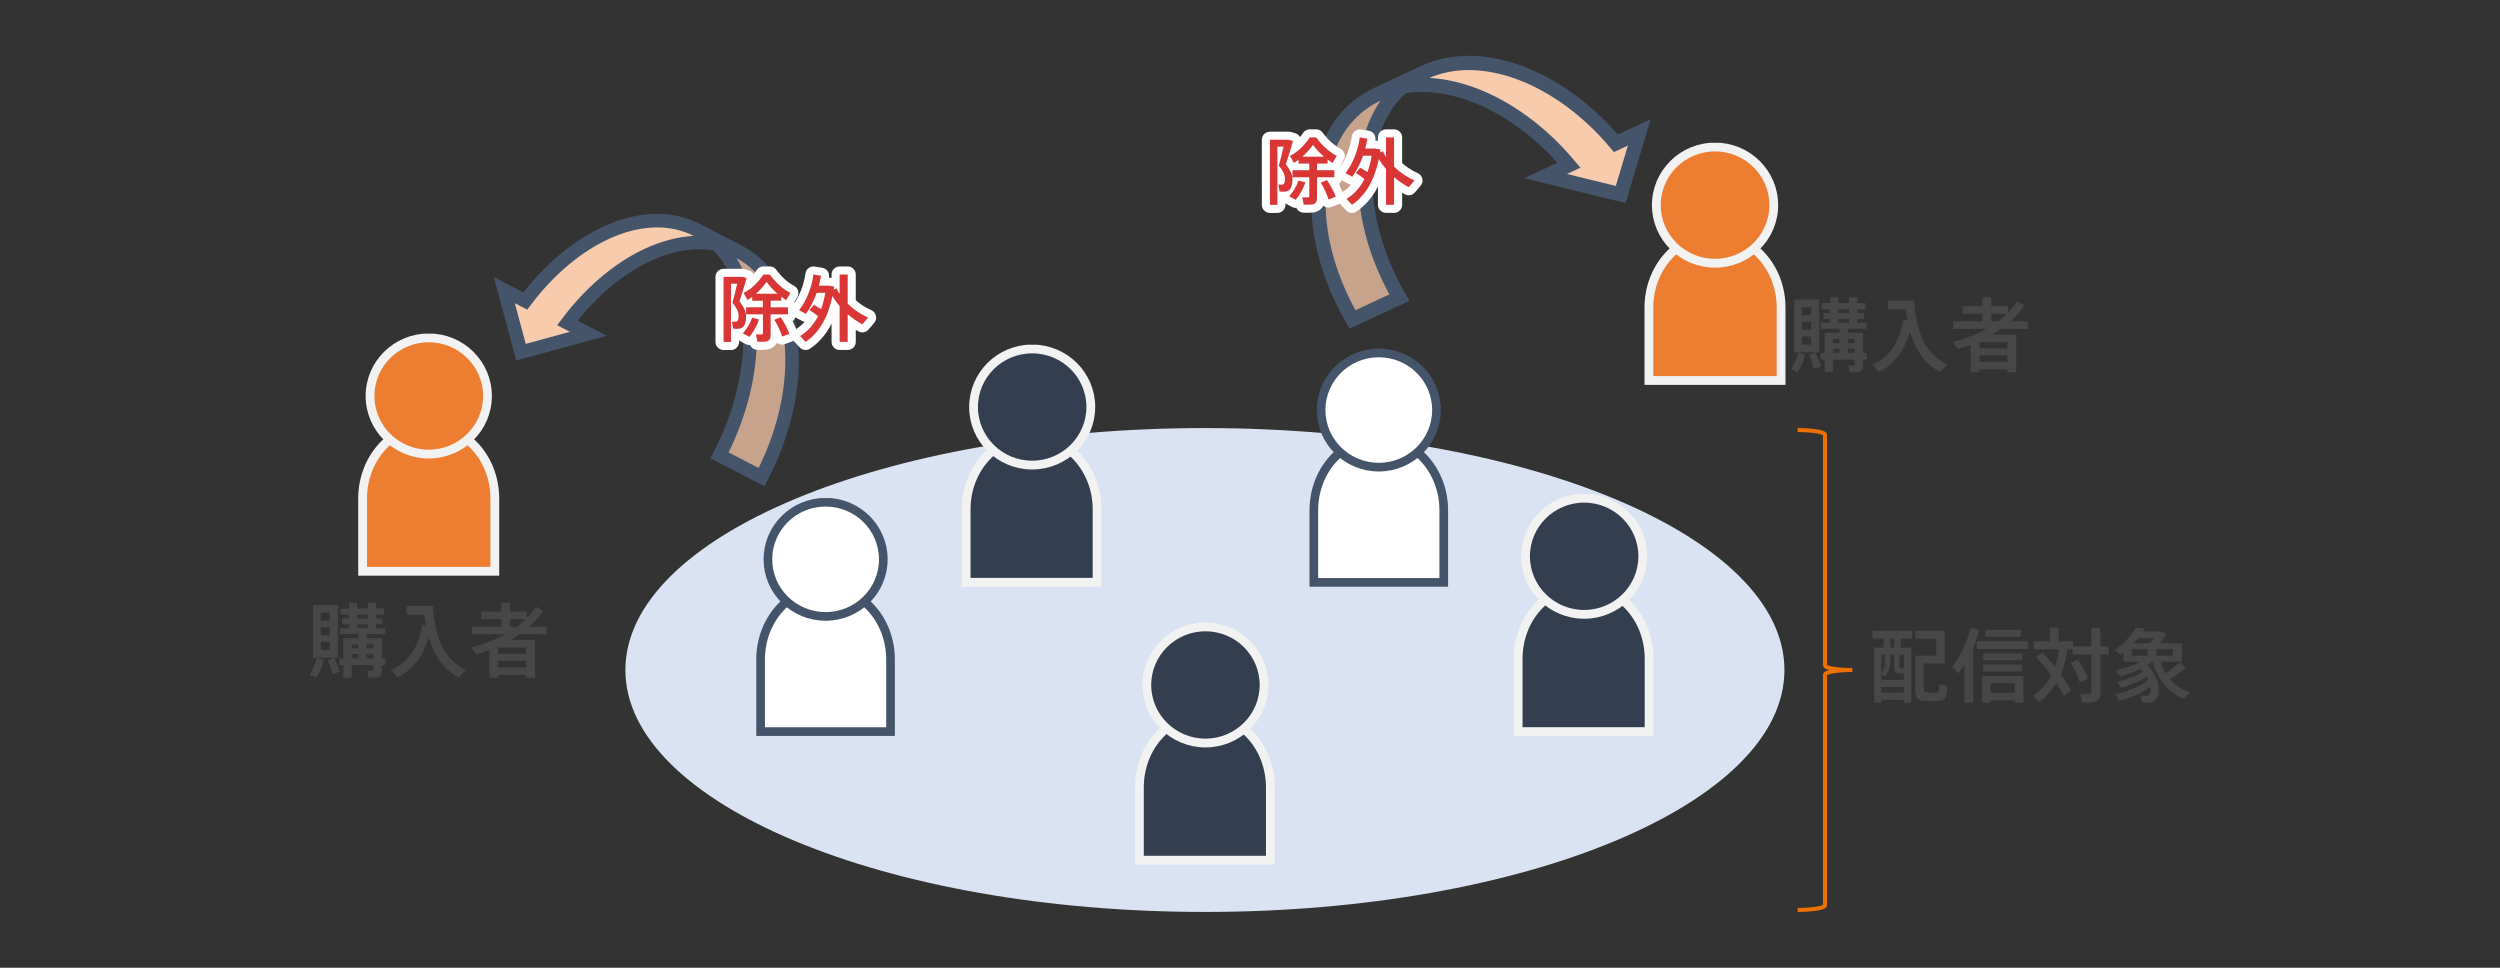 <?xml version="1.0" encoding="utf-8"?>
<!-- Generator: Adobe Illustrator 24.2.3, SVG Export Plug-In . SVG Version: 6.00 Build 0)  -->
<svg version="1.1" id="レイヤー_1" xmlns="http://www.w3.org/2000/svg" xmlns:xlink="http://www.w3.org/1999/xlink" x="0px"
	 y="0px" viewBox="0 0 620 240" style="enable-background:new 0 0 620 240;" xml:space="preserve">
<rect x="0" y="0" width="620" height="240" fill="#333333" stroke="none"/>
<style type="text/css">
	.st0{fill:#474747;}
	.st1{fill:none;stroke:#ED7101;stroke-width:1.004;stroke-miterlimit:8;}
	.st2{fill-rule:evenodd;clip-rule:evenodd;fill:#DAE3F3;}
	.st3{fill-rule:evenodd;clip-rule:evenodd;fill:#333F50;}
	.st4{fill:none;stroke:#F2F2F2;stroke-width:2.183;stroke-miterlimit:8;}
	.st5{clip-path:url(#SVGID_2_);fill-rule:evenodd;clip-rule:evenodd;fill:#333F50;}
	.st6{clip-path:url(#SVGID_2_);fill:none;stroke:#F2F2F2;stroke-width:2.183;stroke-miterlimit:8;}
	.st7{fill-rule:evenodd;clip-rule:evenodd;fill:#ED7D31;}
	.st8{fill:none;stroke:#F2F2F2;stroke-width:2.184;stroke-miterlimit:8;}
	.st9{clip-path:url(#SVGID_5_);fill-rule:evenodd;clip-rule:evenodd;fill:#ED7D31;}
	.st10{clip-path:url(#SVGID_5_);fill:none;stroke:#F2F2F2;stroke-width:2.184;stroke-miterlimit:8;}
	.st11{fill-rule:evenodd;clip-rule:evenodd;fill:#FFFFFF;}
	.st12{fill:none;stroke:#44546A;stroke-width:2.147;stroke-miterlimit:8;stroke-dasharray:109061.641,81796.227;}
	.st13{clip-path:url(#SVGID_7_);fill-rule:evenodd;clip-rule:evenodd;fill:#FFFFFF;}
	
		.st14{clip-path:url(#SVGID_7_);fill:none;stroke:#44546A;stroke-width:2.147;stroke-miterlimit:8;stroke-dasharray:109061.641,81796.227;}
	.st15{clip-path:url(#SVGID_9_);fill-rule:evenodd;clip-rule:evenodd;fill:#333F50;}
	.st16{clip-path:url(#SVGID_9_);fill:none;stroke:#F2F2F2;stroke-width:2.183;stroke-miterlimit:8;}
	.st17{clip-path:url(#SVGID_10_);fill-rule:evenodd;clip-rule:evenodd;fill:#333F50;}
	.st18{clip-path:url(#SVGID_10_);fill:none;stroke:#F2F2F2;stroke-width:2.183;stroke-miterlimit:8;}
	.st19{clip-path:url(#SVGID_12_);fill-rule:evenodd;clip-rule:evenodd;fill:#FFFFFF;}
	
		.st20{clip-path:url(#SVGID_12_);fill:none;stroke:#44546A;stroke-width:2.147;stroke-miterlimit:8;stroke-dasharray:109061.641,81796.227;}
	.st21{fill-rule:evenodd;clip-rule:evenodd;fill:#F8CBAD;}
	.st22{fill-rule:evenodd;clip-rule:evenodd;fill:#C7A38B;}
	.st23{fill:none;stroke:#44546A;stroke-width:3.352;stroke-miterlimit:8;}
	.st24{clip-path:url(#SVGID_14_);fill-rule:evenodd;clip-rule:evenodd;fill:#ED7D31;}
	.st25{clip-path:url(#SVGID_14_);fill:none;stroke:#F2F2F2;stroke-width:2.184;stroke-miterlimit:8;}
	.st26{fill:none;stroke:#44546A;stroke-width:3.539;stroke-miterlimit:8;}
	.st27{fill:#DA3636;}
	.st28{fill:none;stroke:#FFFFFF;stroke-width:4;stroke-linecap:round;stroke-linejoin:round;}
</style>
<g>
	<g>
		<path class="st0" d="M447.7,88c-0.4,1.5-1.12,3.12-1.88,4.32l-1.66-0.7c0.74-1.16,1.42-2.7,1.82-4.22L447.7,88z M451.18,74.3
			v13.08h-6.2V74.3H451.18z M446.9,78.18h2.28v-1.96h-2.28V78.18z M446.9,81.82h2.28v-2h-2.28V81.82z M446.9,85.48h2.28v-2.02h-2.28
			V85.48z M450.22,87.42c0.66,1.28,1.1,2.4,1.4,3.44l-1.78,0.62c-0.24-1.04-0.64-2.2-1.2-3.48L450.22,87.42z M452.52,87.54V82.5h3.7
			v-0.96h-4.64v-1.48h2.32V79.1h-1.7v-1.46h1.7V76.7h-2.12v-1.52h2.12v-1.42h2v1.42h2.7v-1.42h2.02v1.42h2.02v1.52h-2.02v0.94h1.62
			v1.46h-1.62v0.96h2.26v1.48h-4.64v0.96h1.7h0.9h1.2v5.04h0.9v1.66h-0.9v1.42c0,0.94-0.28,1.46-1.08,1.62
			c-0.46,0.08-1.48,0.1-2.24,0.06l-0.3-1.72c0.42,0.04,1.02,0.04,1.24,0.02c0.22,0,0.28-0.12,0.28-0.32V89.2h-5.38v3.12h-2.04V89.2
			h-1.02v-1.66H452.52z M456.22,85.06v-1h-1.66v1H456.22z M456.22,87.54v-1.06h-1.66v1.06H456.22z M458.6,77.64V76.7h-2.7v0.94
			H458.6z M458.6,80.06V79.1h-2.7v0.96H458.6z M459.94,85.06v-1h-1.7v1H459.94z M459.94,87.54v-1.06h-1.7v1.06H459.94z"/>
		<path class="st0" d="M472.98,79.34c-0.16-0.84-0.3-1.72-0.42-2.66h-4.36v-2.14h6.5c0.62,8.54,3.02,13.44,8.26,15.82l-1.82,1.92
			c-3.7-2-6.06-5.26-7.46-10c-1.02,3.4-2.96,7.6-7.7,9.98c-0.5-0.58-1-1.14-1.6-1.82c5.98-2.66,7.14-8.32,7.66-11.16L472.98,79.34z"
			/>
		<path class="st0" d="M490.9,91.62v0.7h-2.18V85.5c-1,0.38-2.04,0.72-3.12,1.04c-0.52-0.64-0.98-1.16-1.42-1.7
			c3.16-0.82,6-1.9,8.48-3.28h-8.26V79.7h7.26v-1.9h-4.92v-1.84h4.92v-2.2h2.18v2.2H498v1.58c0.84-0.86,1.6-1.78,2.28-2.78
			l1.78,0.94c-1.02,1.48-2.2,2.8-3.52,4h4.42v1.86h-6.74c-0.68,0.5-1.4,0.96-2.16,1.4h3.76h1.1h1.12v9.36h-2.22v-0.7H490.9z
			 M497.82,86.38v-1.54h-6.92v1.54H497.82z M497.82,89.76v-1.62h-6.92v1.62H497.82z M495.54,79.7c0.78-0.58,1.52-1.22,2.2-1.9h-3.9
			v1.9H495.54z"/>
	</g>
	<g>
		<path class="st1" d="M445.82,106.66c3.74,0,6.78,0.51,6.78,1.14v57.22c0,0.63,3.04,1.14,6.78,1.14c-3.74,0-6.78,0.51-6.78,1.14
			v57.22c0,0.63-3.04,1.14-6.78,1.14"/>
	</g>
	<g>
		<path class="st0" d="M466.58,173.54v0.7h-1.76v-13.66h2.36v-2.24h-2.78v-1.92h9.86v1.92h-2.84v2.24H474v13.66h-1.82v-0.7H466.58z
			 M472.18,168.62v-1.58c-0.3,0-0.72,0-0.96,0c-1.2-0.04-1.46-0.42-1.46-1.96v-2.74h-0.94v1.36c0,1.5-0.34,2.92-1.34,4.16l-0.9-0.58
			v1.34H472.18z M467.54,163.66v-1.32h-0.96v4.48C467.3,165.86,467.54,164.8,467.54,163.66z M472.18,171.76v-1.38h-5.6v1.38H472.18z
			 M469.76,160.58v-2.24h-0.94v2.24H469.76z M471.06,165.08c0,0.6,0.04,0.7,0.34,0.7c0.16,0.02,0.52,0.02,0.72,0h0.06v-3.44h-1.12
			V165.08z M476.2,162.6h0.86h3.14v-4.22h-5.18v-1.94h7.26v8.1h-5.22v5.84c0,1.18,0.16,1.36,0.86,1.38c0.58,0,1.6,0,2.24,0
			c0.7-0.02,0.78-0.16,0.82-2.04l2,0.34c-0.24,3.36-0.62,3.76-2.64,3.82c-0.8,0.02-1.92,0.02-2.64,0c-2.2-0.06-2.74-0.64-2.74-3.48
			v-7.8H476.2z"/>
		<path class="st0" d="M489.38,174.24h-2.18v-9.5c-0.48,0.78-1,1.54-1.54,2.26l-1.48-1.66c2.14-2.8,3.76-6.28,4.56-9.68l2.18,0.5
			c-0.4,1.44-0.9,2.92-1.54,4.38V174.24z M502.96,159.03v1.92h-12.7v-1.92H502.96z M493.64,173.68v0.56h-2.08v-6.6h10.26v6.6h-2.18
			v-0.56H493.64z M501.54,162.06v1.68h-9.7v-1.68H501.54z M501.54,164.84v1.68h-9.7v-1.68H501.54z M501.14,156.21v1.7h-8.8v-1.7
			H501.14z M499.64,171.82v-2.4h-6v2.4H499.64z"/>
		<path class="st0" d="M506.5,161.78c1.16,1.24,2.2,2.44,3.14,3.6c0.46-1.3,0.78-2.74,1-4.34h-6.24v-1.98h3.98v-3.4h2.16v3.4h3.56
			v1.24h4.56v-4.6h2.2v4.6h2.1v2h-2.1v9.46c0,1.42-0.4,2.2-1.72,2.4c-0.58,0.1-1.84,0.1-2.74,0.04c-0.16-0.8-0.3-1.48-0.46-2.14
			c0.76,0.04,1.76,0.06,2.14,0.02c0.46-0.04,0.58-0.26,0.58-0.7v-9.08h-4.64v-1.26h-1.26c-0.36,2.34-0.9,4.38-1.68,6.22
			c1.02,1.38,1.88,2.7,2.58,3.98l-1.76,1.4c-0.54-1.06-1.16-2.16-1.9-3.3c-1.06,1.76-2.44,3.32-4.2,4.76
			c-0.62-0.54-1.14-0.98-1.66-1.44c2.06-1.54,3.54-3.2,4.58-5.18c-1.1-1.5-2.38-3.06-3.8-4.64L506.5,161.78z M515.28,163.56
			c1.22,1.74,2.06,3.34,2.5,4.78l-2.02,0.88c-0.38-1.5-1.14-3.14-2.24-4.82L515.28,163.56z"/>
		<path class="st0" d="M525.66,173.8l-1.16-1.62c2.98-0.62,6.48-1.96,8.32-3.62c-0.12-0.26-0.24-0.52-0.4-0.78
			c-1.74,1.22-4.24,2.18-6.34,2.8l-1.06-1.48c2.18-0.5,4.88-1.46,6.48-2.56c-0.2-0.22-0.42-0.42-0.66-0.62
			c-1.62,0.78-3.42,1.4-5.06,1.82l-1.08-1.5c2.06-0.42,4.42-1.18,6.24-2.14h-4.36v-2.28c-0.22,0.18-0.44,0.34-0.68,0.5l-1.5-1.16
			c2.2-1.48,4.24-3.48,5.3-5.46l2.2,0.18c-0.14,0.24-0.3,0.5-0.46,0.74h3.66h0.4h0.56l1.26,0.74c-0.48,0.68-1.1,1.44-1.76,2.18h5.54
			v4.56h-5.28c0.32,1.1,0.74,2.06,1.26,2.92c1.4-0.98,2.74-2.02,3.52-2.82l1.52,1.44c-1,0.82-2.48,1.84-4.06,2.8
			c1.3,1.54,2.98,2.58,4.96,3.22l-1.34,1.68c-3.78-1.48-6.46-4.42-7.82-9.24h-0.04c-0.42,0.32-0.86,0.64-1.36,0.94
			c3.34,2.7,3.62,7.66,1.8,8.86c-0.32,0.2-0.72,0.28-1.12,0.32c-0.46,0.04-1.36,0.04-1.94-0.02l-0.34-1.7
			c0.42,0.06,1.16,0.06,1.46,0.02c0.2-0.02,0.42-0.08,0.54-0.2c0.38-0.38,0.54-1.12,0.44-2
			C531.22,171.88,528.28,173.08,525.66,173.8z M528.72,162.62h3.9V161h-3.9V162.62z M533.18,159.53c0.32-0.38,0.68-0.82,0.98-1.26
			h-3.9c-0.36,0.42-0.72,0.84-1.12,1.26H533.18z M538.88,162.62V161h-4.12v1.62H538.88z"/>
	</g>
	<g>
		<path class="st2" d="M155.1,166.16c0-33.14,64.34-60,143.72-60s143.72,26.86,143.72,60c0,33.14-64.34,60-143.72,60
			S155.1,199.29,155.1,166.16L155.1,166.16z"/>
	</g>
	<g>
		<path class="st3" d="M282.57,213.33v-18.07c0-9.98,7.27-18.07,16.24-18.07s16.24,8.09,16.24,18.07v18.07H282.57L282.57,213.33z"/>
		<path class="st4" d="M282.57,213.33v-18.07c0-9.98,7.27-18.07,16.24-18.07s16.24,8.09,16.24,18.07v18.07H282.57L282.57,213.33z"/>
		<g>
			<defs>
				<polygon id="SVGID_1_" points="281.53,214.38 316.11,214.38 316.11,154.42 281.53,154.42 281.53,214.38 				"/>
			</defs>
			<clipPath id="SVGID_2_">
				<use xlink:href="#SVGID_1_"  style="overflow:visible;"/>
			</clipPath>
			<path class="st5" d="M284.41,169.87c0-7.95,6.51-14.4,14.54-14.4c8.03,0,14.54,6.45,14.54,14.4s-6.51,14.4-14.54,14.4
				C290.92,184.27,284.41,177.82,284.41,169.87L284.41,169.87z"/>
			<path class="st6" d="M284.41,169.87c0-7.95,6.51-14.4,14.54-14.4c8.03,0,14.54,6.45,14.54,14.4s-6.51,14.4-14.54,14.4
				C290.92,184.27,284.41,177.82,284.41,169.87L284.41,169.87z"/>
		</g>
	</g>
	<g>
		<path class="st7" d="M408.93,94.35V76.28c0-9.98,7.34-18.07,16.39-18.07s16.39,8.09,16.39,18.07v18.07H408.93L408.93,94.35z"/>
		<path class="st8" d="M408.93,94.35V76.28c0-9.98,7.34-18.07,16.39-18.07s16.39,8.09,16.39,18.07v18.07H408.93L408.93,94.35z"/>
		<g>
			<defs>
				<polygon id="SVGID_4_" points="407.88,95.4 442.76,95.4 442.76,35.42 407.88,35.42 407.88,95.4 				"/>
			</defs>
			<clipPath id="SVGID_5_">
				<use xlink:href="#SVGID_4_"  style="overflow:visible;"/>
			</clipPath>
			<path class="st9" d="M410.77,50.87c0-7.96,6.52-14.41,14.56-14.41c8.04,0,14.56,6.45,14.56,14.41s-6.52,14.41-14.56,14.41
				C417.28,65.28,410.77,58.83,410.77,50.87L410.77,50.87z"/>
			<path class="st10" d="M410.77,50.87c0-7.96,6.52-14.41,14.56-14.41c8.04,0,14.56,6.45,14.56,14.41s-6.52,14.41-14.56,14.41
				C417.28,65.28,410.77,58.83,410.77,50.87L410.77,50.87z"/>
		</g>
	</g>
	<g>
		<g>
			<path class="st11" d="M188.63,181.44v-17.89c0-9.88,7.21-17.89,16.11-17.89s16.11,8.01,16.11,17.89v17.89H188.63L188.63,181.44z"
				/>
			<path class="st12" d="M188.63,181.44v-17.89c0-9.88,7.21-17.89,16.11-17.89s16.11,8.01,16.11,17.89v17.89H188.63L188.63,181.44z"
				/>
			<g>
				<defs>
					<polygon id="SVGID_6_" points="187.6,182.47 221.89,182.47 221.89,123.52 187.6,123.52 187.6,182.47 					"/>
				</defs>
				<clipPath id="SVGID_7_">
					<use xlink:href="#SVGID_6_"  style="overflow:visible;"/>
				</clipPath>
				<path class="st13" d="M190.44,138.71c0-7.82,6.41-14.16,14.31-14.16c7.9,0,14.31,6.34,14.31,14.16
					c0,7.82-6.41,14.16-14.31,14.16C196.84,152.87,190.44,146.53,190.44,138.71L190.44,138.71z"/>
				<path class="st14" d="M190.44,138.71c0-7.82,6.41-14.16,14.31-14.16c7.9,0,14.31,6.34,14.31,14.16
					c0,7.82-6.41,14.16-14.31,14.16C196.84,152.87,190.44,146.53,190.44,138.71L190.44,138.71z"/>
			</g>
		</g>
		<g>
			<path class="st3" d="M376.5,181.43v-18.07c0-9.98,7.27-18.07,16.24-18.07c8.97,0,16.24,8.09,16.24,18.07v18.07H376.5
				L376.5,181.43z"/>
			<path class="st4" d="M376.5,181.43v-18.07c0-9.98,7.27-18.07,16.24-18.07c8.97,0,16.24,8.09,16.24,18.07v18.07H376.5
				L376.5,181.43z"/>
			<g>
				<defs>
					<polygon id="SVGID_8_" points="375.45,182.47 410.04,182.47 410.04,122.51 375.45,122.51 375.45,182.47 					"/>
				</defs>
				<clipPath id="SVGID_9_">
					<use xlink:href="#SVGID_8_"  style="overflow:visible;"/>
				</clipPath>
				<path class="st15" d="M378.33,137.96c0-7.95,6.51-14.4,14.54-14.4s14.54,6.45,14.54,14.4s-6.51,14.4-14.54,14.4
					S378.33,145.91,378.33,137.96L378.33,137.96z"/>
				<path class="st16" d="M378.33,137.96c0-7.95,6.51-14.4,14.54-14.4s14.54,6.45,14.54,14.4s-6.51,14.4-14.54,14.4
					S378.33,145.91,378.33,137.96L378.33,137.96z"/>
			</g>
		</g>
	</g>
	<g>
		<g>
			<path class="st3" d="M239.6,144.41v-18.07c0-9.98,7.27-18.07,16.24-18.07c8.97,0,16.24,8.09,16.24,18.07v18.07H239.6
				L239.6,144.41z"/>
			<path class="st4" d="M239.6,144.41v-18.07c0-9.98,7.27-18.07,16.24-18.07c8.97,0,16.24,8.09,16.24,18.07v18.07H239.6
				L239.6,144.41z"/>
			<g>
				<defs>
					<polygon id="SVGID_3_" points="238.56,145.46 273.14,145.46 273.14,85.49 238.56,85.49 238.56,145.46 					"/>
				</defs>
				<clipPath id="SVGID_10_">
					<use xlink:href="#SVGID_3_"  style="overflow:visible;"/>
				</clipPath>
				<path class="st17" d="M241.44,100.94c0-7.95,6.51-14.4,14.54-14.4c8.03,0,14.54,6.45,14.54,14.4s-6.51,14.4-14.54,14.4
					C247.95,115.34,241.44,108.9,241.44,100.94L241.44,100.94z"/>
				<path class="st18" d="M241.44,100.94c0-7.95,6.51-14.4,14.54-14.4c8.03,0,14.54,6.45,14.54,14.4s-6.51,14.4-14.54,14.4
					C247.95,115.34,241.44,108.9,241.44,100.94L241.44,100.94z"/>
			</g>
		</g>
		<g>
			<path class="st11" d="M325.83,144.43v-17.89c0-9.88,7.21-17.89,16.11-17.89s16.11,8.01,16.11,17.89v17.89H325.83L325.83,144.43z"
				/>
			<path class="st12" d="M325.83,144.43v-17.89c0-9.88,7.21-17.89,16.11-17.89s16.11,8.01,16.11,17.89v17.89H325.83L325.83,144.43z"
				/>
			<g>
				<defs>
					<polygon id="SVGID_11_" points="324.79,145.46 359.08,145.46 359.08,86.5 324.79,86.5 324.79,145.46 					"/>
				</defs>
				<clipPath id="SVGID_12_">
					<use xlink:href="#SVGID_11_"  style="overflow:visible;"/>
				</clipPath>
				<path class="st19" d="M327.63,101.69c0-7.82,6.41-14.16,14.31-14.16c7.9,0,14.31,6.34,14.31,14.16s-6.41,14.16-14.31,14.16
					C334.04,115.85,327.63,109.51,327.63,101.69L327.63,101.69z"/>
				<path class="st20" d="M327.63,101.69c0-7.82,6.41-14.16,14.31-14.16c7.9,0,14.31,6.34,14.31,14.16s-6.41,14.16-14.31,14.16
					C334.04,115.85,327.63,109.51,327.63,101.69L327.63,101.69z"/>
			</g>
		</g>
	</g>
	<g>
		<path class="st21" d="M183.32,62.48c-12.41-6.45-29.94,0.79-42.61,17.59l5.21,2.71l-16.71,4.56l-4.15-15.4l5.21,2.71
			c12.67-16.81,30.2-24.04,42.61-17.59L183.32,62.48z"/>
		<path class="st22" d="M178.44,112.92c10.37-19.96,10.06-41.91-0.73-52.38c17.05,3.25,23.68,25.43,14.81,49.54
			c-1.03,2.81-2.25,5.57-3.65,8.25L178.44,112.92z"/>
		<path class="st23" d="M183.32,62.48c-12.41-6.45-29.94,0.79-42.61,17.59l5.21,2.71l-16.71,4.56l-4.15-15.4l5.21,2.71
			c12.67-16.81,30.2-24.04,42.61-17.59L183.32,62.48c15.03,7.81,17.52,32.82,5.55,55.86l-10.43-5.42
			c10.37-19.96,10.06-41.91-0.73-52.38"/>
	</g>
	<g>
		<path class="st7" d="M89.93,141.68v-18.07c0-9.98,7.34-18.07,16.39-18.07s16.39,8.09,16.39,18.07v18.07H89.93L89.93,141.68z"/>
		<path class="st8" d="M89.93,141.68v-18.07c0-9.98,7.34-18.07,16.39-18.07s16.39,8.09,16.39,18.07v18.07H89.93L89.93,141.68z"/>
		<g>
			<defs>
				<polygon id="SVGID_13_" points="88.88,142.73 123.76,142.73 123.76,82.75 88.88,82.75 88.88,142.73 				"/>
			</defs>
			<clipPath id="SVGID_14_">
				<use xlink:href="#SVGID_13_"  style="overflow:visible;"/>
			</clipPath>
			<path class="st24" d="M91.77,98.2c0-7.96,6.52-14.41,14.56-14.41s14.56,6.45,14.56,14.41s-6.52,14.41-14.56,14.41
				S91.77,106.16,91.77,98.2L91.77,98.2z"/>
			<path class="st25" d="M91.77,98.2c0-7.96,6.52-14.41,14.56-14.41s14.56,6.45,14.56,14.41s-6.52,14.41-14.56,14.41
				S91.77,106.16,91.77,98.2L91.77,98.2z"/>
		</g>
	</g>
	<g>
		<path class="st21" d="M341.6,23.37c13.84-6.45,33.38,0.79,47.51,17.59l-5.81,2.71l18.63,4.56l4.62-15.4l-5.81,2.71
			c-14.13-16.81-33.67-24.04-47.51-17.59L341.6,23.37z"/>
		<path class="st22" d="M347.05,73.81c-11.56-19.96-11.22-41.91,0.82-52.38c-19.01,3.25-26.4,25.43-16.51,49.54
			c1.15,2.81,2.51,5.57,4.07,8.25L347.05,73.81z"/>
		<path class="st26" d="M341.6,23.37c13.84-6.45,33.38,0.79,47.51,17.59l-5.81,2.71l18.63,4.56l4.62-15.4l-5.81,2.71
			c-14.13-16.81-33.67-24.04-47.51-17.59L341.6,23.37c-16.76,7.81-19.53,32.82-6.18,55.86l11.63-5.42
			c-11.56-19.96-11.22-41.91,0.82-52.38"/>
	</g>
	<g>
		<path class="st0" d="M80.34,163.74c-0.4,1.5-1.12,3.12-1.88,4.32l-1.66-0.7c0.74-1.16,1.42-2.7,1.82-4.22L80.34,163.74z
			 M83.82,150.04v13.08h-6.2v-13.08H83.82z M79.54,153.92h2.28v-1.96h-2.28V153.92z M79.54,157.56h2.28v-2h-2.28V157.56z
			 M79.54,161.22h2.28v-2.02h-2.28V161.22z M82.86,163.16c0.66,1.28,1.1,2.4,1.4,3.44l-1.78,0.62c-0.24-1.04-0.64-2.2-1.2-3.48
			L82.86,163.16z M85.17,163.28v-5.04h3.7v-0.96h-4.64v-1.48h2.32v-0.96h-1.7v-1.46h1.7v-0.94h-2.12v-1.52h2.12v-1.42h2v1.42h2.7
			v-1.42h2.02v1.42h2.02v1.52h-2.02v0.94h1.62v1.46h-1.62v0.96h2.26v1.48h-4.64v0.96h1.7h0.9h1.2v5.04h0.9v1.66h-0.9v1.42
			c0,0.94-0.28,1.46-1.08,1.62c-0.46,0.08-1.48,0.1-2.24,0.06l-0.3-1.72c0.42,0.04,1.02,0.04,1.24,0.02c0.22,0,0.28-0.12,0.28-0.32
			v-1.08h-5.38v3.12h-2.04v-3.12h-1.02v-1.66H85.17z M88.87,160.8v-1h-1.66v1H88.87z M88.87,163.28v-1.06h-1.66v1.06H88.87z
			 M91.25,153.38v-0.94h-2.7v0.94H91.25z M91.25,155.8v-0.96h-2.7v0.96H91.25z M92.59,160.8v-1h-1.7v1H92.59z M92.59,163.28v-1.06
			h-1.7v1.06H92.59z"/>
		<path class="st0" d="M105.63,155.08c-0.16-0.84-0.3-1.72-0.42-2.66h-4.36v-2.14h6.5c0.62,8.54,3.02,13.44,8.26,15.82l-1.82,1.92
			c-3.7-2-6.06-5.26-7.46-10c-1.02,3.4-2.96,7.6-7.7,9.98c-0.5-0.58-1-1.14-1.6-1.82c5.98-2.66,7.14-8.32,7.66-11.16L105.63,155.08z
			"/>
		<path class="st0" d="M123.54,167.36v0.7h-2.18v-6.82c-1,0.38-2.04,0.72-3.12,1.04c-0.52-0.64-0.98-1.16-1.42-1.7
			c3.16-0.82,6-1.9,8.48-3.28h-8.26v-1.86h7.26v-1.9h-4.92v-1.84h4.92v-2.2h2.18v2.2h4.16v1.58c0.84-0.86,1.6-1.78,2.28-2.78
			l1.78,0.94c-1.02,1.48-2.2,2.8-3.52,4h4.42v1.86h-6.74c-0.68,0.5-1.4,0.96-2.16,1.4h3.76h1.1h1.12v9.36h-2.22v-0.7H123.54z
			 M130.47,162.12v-1.54h-6.92v1.54H130.47z M130.47,165.5v-1.62h-6.92v1.62H130.47z M128.19,155.44c0.78-0.58,1.52-1.22,2.2-1.9
			h-3.9v1.9H128.19z"/>
	</g>
	<g>
		<g>
			<path class="st27" d="M183.8,68.66h0.36c0.31,0.09,0.61,0.18,1.01,0.31c-0.52,1.84-1.12,3.76-1.78,5.73
				c1.17,1.6,1.64,2.66,1.64,3.8c0,1.37-0.34,2.68-1.4,2.95c-0.4,0.11-1.24,0.13-1.8,0.07l-0.31-1.76c0.29,0.05,0.79,0.05,1.01,0.02
				c0.5-0.07,0.63-0.61,0.63-1.48c0-0.94-0.38-1.78-1.51-3.24c0.45-1.64,0.85-3.26,1.17-4.7h-1.53v14.44h-1.85V68.66h3.71H183.8z
				 M188.24,79.24c-0.52,1.62-1.42,3.15-2.41,4.32l-1.62-0.9c0.97-1.04,1.84-2.41,2.32-3.89L188.24,79.24z M189.2,76.22v-1.64h-2.66
				v-0.95c-0.38,0.29-0.77,0.54-1.15,0.77l-0.99-1.73c1.75-0.88,3.49-2.43,4.93-4.59h1.58c1.57,2.16,3.35,3.64,5.1,4.59l-1.04,1.76
				c-0.41-0.27-0.81-0.54-1.22-0.85v0.99h-2.63v1.64h4.3v1.75h-4.3v5.02c0,1.01-0.29,1.58-1.15,1.73c-0.43,0.07-1.42,0.07-2.14,0.04
				l-0.36-1.82c0.5,0.04,1.19,0.02,1.4,0.02c0.25-0.02,0.34-0.13,0.34-0.38v-4.61h-4.18v-1.75H189.2z M192.83,72.85
				c-0.92-0.77-1.82-1.71-2.72-2.92c-0.86,1.19-1.73,2.14-2.63,2.92H192.83z M193.61,78.67c0.99,1.51,1.71,2.88,2.16,4.12l-1.8,0.68
				c-0.38-1.28-1.03-2.68-1.94-4.18L193.61,78.67z"/>
			<path class="st27" d="M201.85,75.59c0.67,0.38,1.26,0.74,1.78,1.08c0.45-1.21,0.79-2.56,1.04-4.05h-2.14
				c-0.65,1.87-1.53,3.64-2.65,5.22l-1.69-0.9c1.91-2.56,3.06-5.56,3.55-8.86l1.87,0.31c-0.14,0.85-0.31,1.66-0.52,2.45h1.84h0.41
				h0.18l1.35,0.23c-0.04,0.25-0.07,0.5-0.11,0.74l0.68-0.29c0.23,0.47,0.5,0.94,0.79,1.39v-4.83h2v7.24
				c1.48,1.46,3.24,2.65,5.06,3.44l-1.42,1.67c-1.26-0.67-2.5-1.51-3.64-2.5v6.86h-2v-8.88c-0.67-0.77-1.26-1.6-1.78-2.47
				c-1.06,5.13-3.22,9.02-6.66,11.36l-1.35-1.46c1.91-1.19,3.37-2.81,4.43-4.92c-0.58-0.52-1.3-1.03-2.13-1.53L201.85,75.59z"/>
		</g>
		<g>
			<path class="st28" d="M183.8,68.66h0.36c0.31,0.09,0.61,0.18,1.01,0.31c-0.52,1.84-1.12,3.76-1.78,5.73
				c1.17,1.6,1.64,2.66,1.64,3.8c0,1.37-0.34,2.68-1.4,2.95c-0.4,0.11-1.24,0.13-1.8,0.07l-0.31-1.76c0.29,0.05,0.79,0.05,1.01,0.02
				c0.5-0.07,0.63-0.61,0.63-1.48c0-0.94-0.38-1.78-1.51-3.24c0.45-1.64,0.85-3.26,1.17-4.7h-1.53v14.44h-1.85V68.66h3.71H183.8z
				 M188.24,79.24c-0.52,1.62-1.42,3.15-2.41,4.32l-1.62-0.9c0.97-1.04,1.84-2.41,2.32-3.89L188.24,79.24z M189.2,76.22v-1.64h-2.66
				v-0.95c-0.38,0.29-0.77,0.54-1.15,0.77l-0.99-1.73c1.75-0.88,3.49-2.43,4.93-4.59h1.58c1.57,2.16,3.35,3.64,5.1,4.59l-1.04,1.76
				c-0.41-0.27-0.81-0.54-1.22-0.85v0.99h-2.63v1.64h4.3v1.75h-4.3v5.02c0,1.01-0.29,1.58-1.15,1.73c-0.43,0.07-1.42,0.07-2.14,0.04
				l-0.36-1.82c0.5,0.04,1.19,0.02,1.4,0.02c0.25-0.02,0.34-0.13,0.34-0.38v-4.61h-4.18v-1.75H189.2z M192.83,72.85
				c-0.92-0.77-1.82-1.71-2.72-2.92c-0.86,1.19-1.73,2.14-2.63,2.92H192.83z M193.61,78.67c0.99,1.51,1.71,2.88,2.16,4.12l-1.8,0.68
				c-0.38-1.28-1.03-2.68-1.94-4.18L193.61,78.67z"/>
			<path class="st28" d="M201.85,75.59c0.67,0.38,1.26,0.74,1.78,1.08c0.45-1.21,0.79-2.56,1.04-4.05h-2.14
				c-0.65,1.87-1.53,3.64-2.65,5.22l-1.69-0.9c1.91-2.56,3.06-5.56,3.55-8.86l1.87,0.31c-0.14,0.85-0.31,1.66-0.52,2.45h1.84h0.41
				h0.18l1.35,0.23c-0.04,0.25-0.07,0.5-0.11,0.74l0.68-0.29c0.23,0.47,0.5,0.94,0.79,1.39v-4.83h2v7.24
				c1.48,1.46,3.24,2.65,5.06,3.44l-1.42,1.67c-1.26-0.67-2.5-1.51-3.64-2.5v6.86h-2v-8.88c-0.67-0.77-1.26-1.6-1.78-2.47
				c-1.06,5.13-3.22,9.02-6.66,11.36l-1.35-1.46c1.91-1.19,3.37-2.81,4.43-4.92c-0.58-0.52-1.3-1.03-2.13-1.53L201.85,75.59z"/>
		</g>
		<g>
			<path class="st27" d="M183.8,68.66h0.36c0.31,0.09,0.61,0.18,1.01,0.31c-0.52,1.84-1.12,3.76-1.78,5.73
				c1.17,1.6,1.64,2.66,1.64,3.8c0,1.37-0.34,2.68-1.4,2.95c-0.4,0.11-1.24,0.13-1.8,0.07l-0.31-1.76c0.29,0.05,0.79,0.05,1.01,0.02
				c0.5-0.07,0.63-0.61,0.63-1.48c0-0.94-0.38-1.78-1.51-3.24c0.45-1.64,0.85-3.26,1.17-4.7h-1.53v14.44h-1.85V68.66h3.71H183.8z
				 M188.24,79.24c-0.52,1.62-1.42,3.15-2.41,4.32l-1.62-0.9c0.97-1.04,1.84-2.41,2.32-3.89L188.24,79.24z M189.2,76.22v-1.64h-2.66
				v-0.95c-0.38,0.29-0.77,0.54-1.15,0.77l-0.99-1.73c1.75-0.88,3.49-2.43,4.93-4.59h1.58c1.57,2.16,3.35,3.64,5.1,4.59l-1.04,1.76
				c-0.41-0.27-0.81-0.54-1.22-0.85v0.99h-2.63v1.64h4.3v1.75h-4.3v5.02c0,1.01-0.29,1.58-1.15,1.73c-0.43,0.07-1.42,0.07-2.14,0.04
				l-0.36-1.82c0.5,0.04,1.19,0.02,1.4,0.02c0.25-0.02,0.34-0.13,0.34-0.38v-4.61h-4.18v-1.75H189.2z M192.83,72.85
				c-0.92-0.77-1.82-1.71-2.72-2.92c-0.86,1.19-1.73,2.14-2.63,2.92H192.83z M193.61,78.67c0.99,1.51,1.71,2.88,2.16,4.12l-1.8,0.68
				c-0.38-1.28-1.03-2.68-1.94-4.18L193.61,78.67z"/>
			<path class="st27" d="M201.85,75.59c0.67,0.38,1.26,0.74,1.78,1.08c0.45-1.21,0.79-2.56,1.04-4.05h-2.14
				c-0.65,1.87-1.53,3.64-2.65,5.22l-1.69-0.9c1.91-2.56,3.06-5.56,3.55-8.86l1.87,0.31c-0.14,0.85-0.31,1.66-0.52,2.45h1.84h0.41
				h0.18l1.35,0.23c-0.04,0.25-0.07,0.5-0.11,0.74l0.68-0.29c0.23,0.47,0.5,0.94,0.79,1.39v-4.83h2v7.24
				c1.48,1.46,3.24,2.65,5.06,3.44l-1.42,1.67c-1.26-0.67-2.5-1.51-3.64-2.5v6.86h-2v-8.88c-0.67-0.77-1.26-1.6-1.78-2.47
				c-1.06,5.13-3.22,9.02-6.66,11.36l-1.35-1.46c1.91-1.19,3.37-2.81,4.43-4.92c-0.58-0.52-1.3-1.03-2.13-1.53L201.85,75.59z"/>
		</g>
	</g>
	<g>
		<g>
			<path class="st27" d="M319.3,34.66h0.36c0.31,0.09,0.61,0.18,1.01,0.31c-0.52,1.84-1.12,3.76-1.78,5.73
				c1.17,1.6,1.64,2.66,1.64,3.8c0,1.37-0.34,2.68-1.4,2.95c-0.4,0.11-1.24,0.13-1.8,0.07l-0.31-1.76c0.29,0.05,0.79,0.05,1.01,0.02
				c0.5-0.07,0.63-0.61,0.63-1.48c0-0.94-0.38-1.78-1.51-3.24c0.45-1.64,0.85-3.26,1.17-4.7h-1.53v14.44h-1.85V34.66h3.71H319.3z
				 M323.74,45.24c-0.52,1.62-1.42,3.15-2.41,4.32l-1.62-0.9c0.97-1.04,1.84-2.41,2.32-3.89L323.74,45.24z M324.7,42.22v-1.64h-2.66
				v-0.95c-0.38,0.29-0.77,0.54-1.15,0.77l-0.99-1.73c1.75-0.88,3.49-2.43,4.93-4.59h1.58c1.57,2.16,3.35,3.64,5.1,4.59l-1.04,1.76
				c-0.41-0.27-0.81-0.54-1.22-0.85v0.99h-2.63v1.64h4.3v1.75h-4.3v5.02c0,1.01-0.29,1.58-1.15,1.73c-0.43,0.07-1.42,0.07-2.14,0.04
				l-0.36-1.82c0.5,0.04,1.19,0.02,1.4,0.02c0.25-0.02,0.34-0.13,0.34-0.38v-4.61h-4.18v-1.75H324.7z M328.34,38.85
				c-0.92-0.77-1.82-1.71-2.72-2.92c-0.86,1.19-1.73,2.14-2.63,2.92H328.34z M329.11,44.67c0.99,1.51,1.71,2.88,2.16,4.12l-1.8,0.68
				c-0.38-1.28-1.03-2.68-1.94-4.18L329.11,44.67z"/>
			<path class="st27" d="M337.35,41.59c0.67,0.38,1.26,0.74,1.78,1.08c0.45-1.21,0.79-2.56,1.04-4.05h-2.14
				c-0.65,1.87-1.53,3.64-2.65,5.22l-1.69-0.9c1.91-2.56,3.06-5.56,3.55-8.86l1.87,0.31c-0.14,0.85-0.31,1.66-0.52,2.45h1.84h0.41
				h0.18l1.35,0.23c-0.04,0.25-0.07,0.5-0.11,0.74l0.68-0.29c0.23,0.47,0.5,0.94,0.79,1.39v-4.83h2v7.24
				c1.48,1.46,3.24,2.65,5.06,3.44l-1.42,1.67c-1.26-0.67-2.5-1.51-3.64-2.5v6.86h-2v-8.88c-0.67-0.77-1.26-1.6-1.78-2.47
				c-1.06,5.13-3.22,9.02-6.66,11.36l-1.35-1.46c1.91-1.19,3.37-2.81,4.43-4.92c-0.58-0.52-1.3-1.03-2.13-1.53L337.35,41.59z"/>
		</g>
		<g>
			<path class="st28" d="M319.3,34.66h0.36c0.31,0.09,0.61,0.18,1.01,0.31c-0.52,1.84-1.12,3.76-1.78,5.73
				c1.17,1.6,1.64,2.66,1.64,3.8c0,1.37-0.34,2.68-1.4,2.95c-0.4,0.11-1.24,0.13-1.8,0.07l-0.31-1.76c0.29,0.05,0.79,0.05,1.01,0.02
				c0.5-0.07,0.63-0.61,0.63-1.48c0-0.94-0.38-1.78-1.51-3.24c0.45-1.64,0.85-3.26,1.17-4.7h-1.53v14.44h-1.85V34.66h3.71H319.3z
				 M323.74,45.24c-0.52,1.62-1.42,3.15-2.41,4.32l-1.62-0.9c0.97-1.04,1.84-2.41,2.32-3.89L323.74,45.24z M324.7,42.22v-1.64h-2.66
				v-0.95c-0.38,0.29-0.77,0.54-1.15,0.77l-0.99-1.73c1.75-0.88,3.49-2.43,4.93-4.59h1.58c1.57,2.16,3.35,3.64,5.1,4.59l-1.04,1.76
				c-0.41-0.27-0.81-0.54-1.22-0.85v0.99h-2.63v1.64h4.3v1.75h-4.3v5.02c0,1.01-0.29,1.58-1.15,1.73c-0.43,0.07-1.42,0.07-2.14,0.04
				l-0.36-1.82c0.5,0.04,1.19,0.02,1.4,0.02c0.25-0.02,0.34-0.13,0.34-0.38v-4.61h-4.18v-1.75H324.7z M328.34,38.85
				c-0.92-0.77-1.82-1.71-2.72-2.92c-0.86,1.19-1.73,2.14-2.63,2.92H328.34z M329.11,44.67c0.99,1.51,1.71,2.88,2.16,4.12l-1.8,0.68
				c-0.38-1.28-1.03-2.68-1.94-4.18L329.11,44.67z"/>
			<path class="st28" d="M337.35,41.59c0.67,0.38,1.26,0.74,1.78,1.08c0.45-1.21,0.79-2.56,1.04-4.05h-2.14
				c-0.65,1.87-1.53,3.64-2.65,5.22l-1.69-0.9c1.91-2.56,3.06-5.56,3.55-8.86l1.87,0.31c-0.14,0.85-0.31,1.66-0.52,2.45h1.84h0.41
				h0.18l1.35,0.23c-0.04,0.25-0.07,0.5-0.11,0.74l0.68-0.29c0.23,0.47,0.5,0.94,0.79,1.39v-4.83h2v7.24
				c1.48,1.46,3.24,2.65,5.06,3.44l-1.42,1.67c-1.26-0.67-2.5-1.51-3.64-2.5v6.86h-2v-8.88c-0.67-0.77-1.26-1.6-1.78-2.47
				c-1.06,5.13-3.22,9.02-6.66,11.36l-1.35-1.46c1.91-1.19,3.37-2.81,4.43-4.92c-0.58-0.52-1.3-1.03-2.13-1.53L337.35,41.59z"/>
		</g>
		<g>
			<path class="st27" d="M319.3,34.66h0.36c0.31,0.09,0.61,0.18,1.01,0.31c-0.52,1.84-1.12,3.76-1.78,5.73
				c1.17,1.6,1.64,2.66,1.64,3.8c0,1.37-0.34,2.68-1.4,2.95c-0.4,0.11-1.24,0.13-1.8,0.07l-0.31-1.76c0.29,0.05,0.79,0.05,1.01,0.02
				c0.5-0.07,0.63-0.61,0.63-1.48c0-0.94-0.38-1.78-1.51-3.24c0.45-1.64,0.85-3.26,1.17-4.7h-1.53v14.44h-1.85V34.66h3.71H319.3z
				 M323.74,45.24c-0.52,1.62-1.42,3.15-2.41,4.32l-1.62-0.9c0.97-1.04,1.84-2.41,2.32-3.89L323.74,45.24z M324.7,42.22v-1.64h-2.66
				v-0.95c-0.38,0.29-0.77,0.54-1.15,0.77l-0.99-1.73c1.75-0.88,3.49-2.43,4.93-4.59h1.58c1.57,2.16,3.35,3.64,5.1,4.59l-1.04,1.76
				c-0.41-0.27-0.81-0.54-1.22-0.85v0.99h-2.63v1.64h4.3v1.75h-4.3v5.02c0,1.01-0.29,1.58-1.15,1.73c-0.43,0.07-1.42,0.07-2.14,0.04
				l-0.36-1.82c0.5,0.04,1.19,0.02,1.4,0.02c0.25-0.02,0.34-0.13,0.34-0.38v-4.61h-4.18v-1.75H324.7z M328.34,38.85
				c-0.92-0.77-1.82-1.71-2.72-2.92c-0.86,1.19-1.73,2.14-2.63,2.92H328.34z M329.11,44.67c0.99,1.51,1.71,2.88,2.16,4.12l-1.8,0.68
				c-0.38-1.28-1.03-2.68-1.94-4.18L329.11,44.67z"/>
			<path class="st27" d="M337.35,41.59c0.67,0.38,1.26,0.74,1.78,1.08c0.45-1.21,0.79-2.56,1.04-4.05h-2.14
				c-0.65,1.87-1.53,3.64-2.65,5.22l-1.69-0.9c1.91-2.56,3.06-5.56,3.55-8.86l1.87,0.31c-0.14,0.85-0.31,1.66-0.52,2.45h1.84h0.41
				h0.18l1.35,0.23c-0.04,0.25-0.07,0.5-0.11,0.74l0.68-0.29c0.23,0.47,0.5,0.94,0.79,1.39v-4.83h2v7.24
				c1.48,1.46,3.24,2.65,5.06,3.44l-1.42,1.67c-1.26-0.67-2.5-1.51-3.64-2.5v6.86h-2v-8.88c-0.67-0.77-1.26-1.6-1.78-2.47
				c-1.06,5.13-3.22,9.02-6.66,11.36l-1.35-1.46c1.91-1.19,3.37-2.81,4.43-4.92c-0.58-0.52-1.3-1.03-2.13-1.53L337.35,41.59z"/>
		</g>
	</g>
</g>
</svg>
